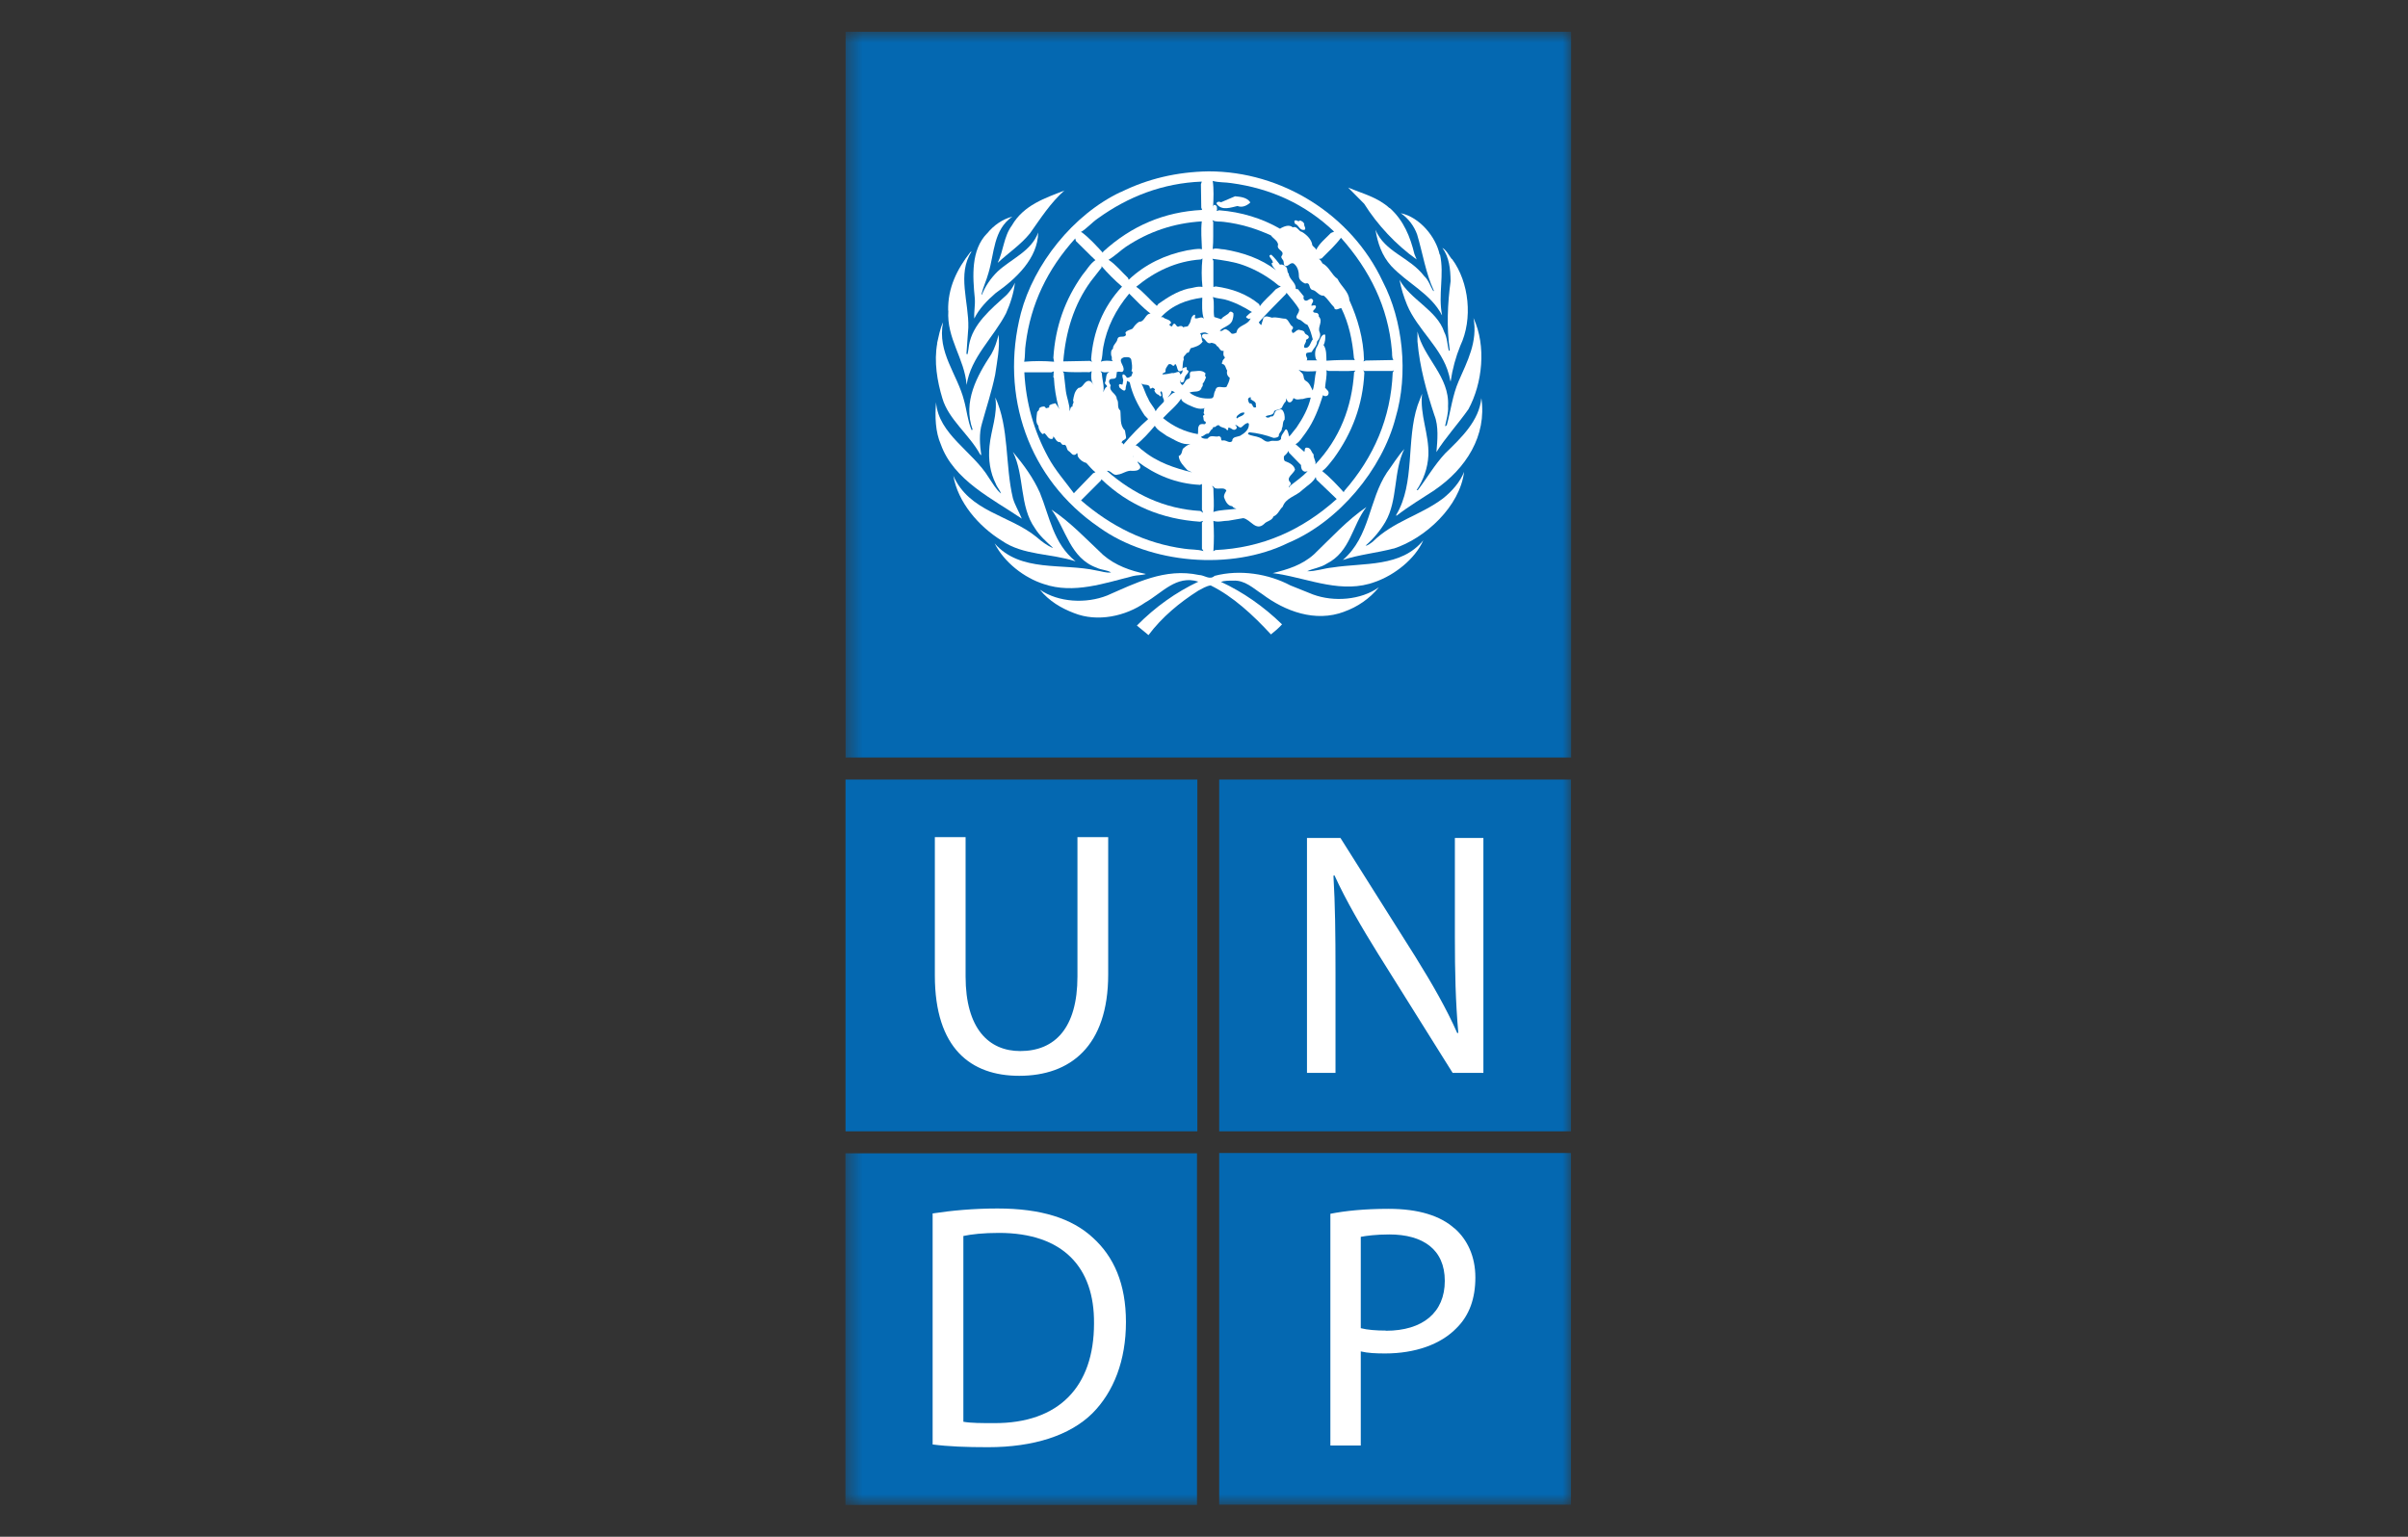<svg width="141" height="90" viewBox="0 0 141 90" fill="none" xmlns="http://www.w3.org/2000/svg">
<rect x="0" y="0" width="141" height="90" fill="#333333" stroke="none"/>
<g clip-path="url(#clip0_715_2859)">
<path d="M70.11 45.655H49.51V66.255H70.11V45.655Z" fill="#0468B1"/>
<mask id="mask0_715_2859" style="mask-type:luminance" maskUnits="userSpaceOnUse" x="49" y="1" width="44" height="88">
<path d="M92.01 1.855H49.49V88.145H92.01V1.855Z" fill="white"/>
</mask>
<g mask="url(#mask0_715_2859)">
<path d="M54.74 49.025V57.125C54.74 61.415 56.86 63.005 59.68 63.005C62.66 63.005 64.89 61.285 64.89 57.065V49.025H63.09V57.185C63.09 60.215 61.76 61.555 59.74 61.555C57.9 61.555 56.54 60.245 56.54 57.185V49.025H54.74Z" fill="white"/>
<path d="M91.99 45.655H71.39V66.255H91.99V45.655Z" fill="#0468B1"/>
<path d="M78.2 62.835V56.955C78.2 54.665 78.18 53.015 78.08 51.285L78.14 51.265C78.82 52.755 79.74 54.325 80.69 55.855L85.06 62.835H86.86V49.075H85.19V54.845C85.19 56.975 85.23 58.645 85.39 60.485L85.33 60.505C84.7 59.075 83.88 57.645 82.88 56.035L78.49 49.075H76.53V62.835H78.2Z" fill="white"/>
<path d="M91.99 67.525H71.39V88.125H91.99V67.525Z" fill="#0468B1"/>
<path d="M85.17 71.945C84.35 71.205 83.07 70.795 81.31 70.795C79.88 70.795 78.76 70.915 77.9 71.085V84.655H79.68V79.145C80.09 79.245 80.58 79.265 81.11 79.265C82.84 79.265 84.37 78.745 85.31 77.755C86.03 77.035 86.39 76.055 86.39 74.815C86.39 73.575 85.92 72.595 85.17 71.935" fill="white"/>
<path d="M81.15 77.925C80.58 77.925 80.07 77.885 79.68 77.785V72.435C79.99 72.375 80.58 72.295 81.35 72.295C83.31 72.295 84.6 73.165 84.6 75.015C84.6 76.865 83.31 77.935 81.15 77.935" fill="#0468B1"/>
<path d="M70.09 67.545H49.49V88.145H70.09V67.545Z" fill="#0468B1"/>
<path d="M63.98 72.475C62.77 71.355 60.96 70.775 58.41 70.775C57 70.775 55.72 70.895 54.61 71.065V84.595C55.53 84.715 56.57 84.755 57.86 84.755C60.53 84.755 62.65 84.065 63.96 82.775C65.22 81.515 65.93 79.665 65.93 77.425C65.93 75.185 65.22 73.585 63.97 72.465" fill="white"/>
<path d="M58.2 83.345C57.5 83.345 56.85 83.345 56.41 83.265V72.385C56.88 72.285 57.57 72.205 58.49 72.205C62.25 72.205 64.09 74.225 64.06 77.505C64.06 81.215 62 83.365 58.2 83.345Z" fill="#0468B1"/>
<path d="M92.01 1.855H49.51V44.365H92.01V1.855Z" fill="#0468B1"/>
<path d="M85.97 23.985C85.38 24.825 84.65 25.615 84.11 26.475C84.17 25.795 84.25 24.955 83.99 24.315C83.53 22.925 83.13 21.515 83 19.995V19.415C83.36 20.975 84.89 22.045 84.79 23.785C84.82 24.205 84.69 24.565 84.62 24.935L84.65 24.965L84.72 24.885C84.95 24.035 85.06 23.125 85.41 22.325C85.91 21.175 86.54 20.015 86.28 18.625C87.04 20.265 86.81 22.445 85.98 23.975" fill="white"/>
<path d="M85.02 15.165C86.03 16.525 86.25 18.685 85.51 20.245C85.24 20.905 85.05 21.605 84.94 22.345C84.89 22.225 84.88 22.045 84.83 21.905C84.43 20.385 82.99 19.295 82.39 17.855C82.2 17.385 82.04 16.895 81.95 16.385C82.58 17.555 84.15 18.165 84.57 19.455C84.75 19.785 84.74 20.185 84.84 20.545C84.87 20.545 84.89 20.525 84.89 20.505C84.7 19.175 84.76 17.785 84.94 16.465C84.93 15.755 84.86 15.065 84.46 14.515C84.71 14.665 84.83 14.945 85 15.165" fill="white"/>
<path d="M84.32 14.905C84.58 16.095 84.2 17.255 84.44 18.455H84.43C83.78 17.195 82.41 16.595 81.46 15.575C80.91 14.965 80.67 14.235 80.54 13.455C81.08 14.765 82.54 15.055 83.38 16.155C83.66 16.405 83.75 16.765 83.93 17.055L83.96 17.025C83.48 15.995 83.31 14.835 82.98 13.735C82.81 13.255 82.47 12.785 82.02 12.485C83.12 12.715 84.08 13.865 84.3 14.915" fill="white"/>
<path d="M81.37 12.175C82.2 12.915 82.58 13.885 82.82 14.875L82.95 15.195C81.74 14.335 80.65 13.165 79.88 11.935L78.94 10.985C79.77 11.335 80.66 11.545 81.36 12.185" fill="white"/>
<path d="M65.62 11.255C67.19 10.475 68.9 10.065 70.77 10.035C75.04 10.035 79.12 12.545 80.97 16.495C82.15 18.765 82.48 21.895 81.72 24.455C80.94 27.485 78.39 30.555 75.43 31.795C72.09 33.435 67.34 33.025 64.36 30.885C60.22 28.055 58.53 23.165 59.78 18.335C60.54 15.475 62.82 12.575 65.62 11.245" fill="white"/>
<path d="M62.34 11.145C61.51 11.875 60.93 12.795 60.31 13.665C59.76 14.345 59.05 14.805 58.42 15.395C58.76 14.695 58.77 13.855 59.25 13.205C59.94 12.005 61.21 11.595 62.34 11.155" fill="white"/>
<path d="M57.79 13.685C58.19 13.185 58.71 12.835 59.28 12.685C58.16 13.455 58.23 14.835 57.88 15.985C57.77 16.405 57.57 16.805 57.47 17.235L57.5 17.255C57.69 16.765 58.01 16.295 58.42 15.895C59.22 15.155 60.4 14.705 60.79 13.615C60.77 15.125 59.51 16.315 58.3 17.165C57.8 17.595 57.32 18.095 57.05 18.655C57.02 18.275 57.11 17.895 57.08 17.485C56.95 16.165 56.85 14.655 57.79 13.675" fill="white"/>
<path d="M55.52 18.195C55.49 16.855 56.04 15.765 56.82 14.765C56.84 14.755 56.86 14.735 56.89 14.735C56.03 16.045 56.74 17.695 56.7 19.185L56.59 20.705C56.59 20.705 56.61 20.765 56.65 20.745C56.7 20.575 56.71 20.395 56.74 20.215C56.95 18.985 58.01 18.115 58.95 17.265C59.15 17.045 59.32 16.815 59.43 16.555C59.36 17.165 59.16 17.785 58.91 18.345C58.18 19.765 56.84 20.925 56.6 22.545C56.48 20.995 55.42 19.835 55.53 18.185" fill="white"/>
<path d="M54.87 20.105C54.97 19.685 55.04 19.255 55.22 18.875C54.87 20.645 56.06 21.915 56.45 23.455C56.61 24.025 56.66 24.645 56.89 25.185C56.91 25.195 56.93 25.175 56.95 25.155C56.37 23.525 57.21 22.015 58.05 20.735C58.25 20.385 58.37 20.005 58.47 19.605C58.56 20.345 58.38 21.195 58.27 21.955C58.07 22.925 57.76 23.855 57.5 24.795C57.32 25.385 57.37 26.055 57.46 26.665L57.38 26.595C56.76 25.455 55.54 24.565 55.18 23.325C54.88 22.335 54.68 21.185 54.88 20.105" fill="white"/>
<path d="M54.81 23.555C54.95 25.435 56.96 26.425 57.9 27.975C58.12 28.295 58.31 28.645 58.61 28.905C58.56 28.705 58.38 28.535 58.31 28.335C57.98 27.685 57.86 26.915 57.94 26.125C58.03 25.165 58.43 24.275 58.28 23.275C59.1 25.045 58.85 27.255 59.31 29.175C59.43 29.595 59.67 29.965 59.83 30.375C58.14 29.225 55.84 28.135 55.09 26.025C54.77 25.295 54.74 24.395 54.81 23.565" fill="white"/>
<path d="M55.82 27.855C56.76 29.985 59.11 30.155 60.7 31.455C60.99 31.715 61.3 31.935 61.62 32.085L61.64 32.065C61.28 31.735 60.86 31.365 60.6 30.935C59.68 29.645 60 27.845 59.31 26.465C59.94 27.215 60.51 27.995 60.89 28.855C61.46 30.245 61.67 31.825 62.98 32.875C61.56 32.405 59.91 32.535 58.66 31.665C57.3 30.825 56.08 29.405 55.82 27.845" fill="white"/>
<path d="M58.24 31.825C59.75 33.545 62.21 32.965 64.22 33.415C64.5 33.455 64.76 33.565 65.06 33.525C64.82 33.375 64.49 33.385 64.23 33.255C62.66 32.695 62.42 30.995 61.57 29.845C62.66 30.565 63.58 31.545 64.59 32.495C65.32 33.125 66.19 33.425 67.1 33.615C66.88 33.695 66.59 33.675 66.35 33.735C64.7 34.145 62.87 34.805 61.12 34.205C59.98 33.845 58.81 32.945 58.24 31.825Z" fill="white"/>
<path d="M78.71 35.825C77.01 36.465 75.24 35.795 73.91 34.795C73.38 34.455 72.9 33.965 72.2 34.005C71.95 34.005 71.71 34.005 71.49 34.075C72.78 34.675 73.98 35.505 75.07 36.565C74.88 36.775 74.65 36.975 74.42 37.155C73.37 36.015 72.19 34.925 70.89 34.285C70.64 34.315 70.39 34.475 70.16 34.595C69.09 35.275 68.04 36.135 67.25 37.195L66.57 36.635C67.66 35.535 68.86 34.685 70.17 34.065C68.88 33.655 68.04 34.735 67.06 35.285C65.92 36.085 64.27 36.455 62.89 35.905C62.15 35.625 61.43 35.205 60.89 34.535C61.98 35.285 63.6 35.365 64.83 34.875C66.49 34.155 68.21 33.245 70.21 33.675C70.52 33.675 70.83 33.995 71.12 33.725C72.6 33.335 74.28 33.605 75.56 34.285L76.88 34.815C78.1 35.265 79.69 35.145 80.74 34.395C80.2 35.065 79.47 35.555 78.7 35.825" fill="white"/>
<path d="M80.53 34.075C78.62 34.795 76.7 33.915 74.87 33.615L74.52 33.565C75.39 33.355 76.24 33.095 76.94 32.465C77.96 31.485 78.88 30.465 80.01 29.695C79.17 30.775 79.08 32.315 77.68 33.015C77.33 33.245 76.9 33.285 76.54 33.455C77.05 33.465 77.51 33.285 78.02 33.235C79.89 32.945 82.03 33.235 83.34 31.645C82.85 32.755 81.64 33.685 80.53 34.075Z" fill="white"/>
<path d="M81.59 32.125C80.62 32.385 79.58 32.475 78.63 32.795C80.23 31.415 80.14 29.295 81.21 27.675C81.55 27.215 81.83 26.735 82.23 26.295C81.58 27.605 81.86 29.295 81.12 30.565C80.83 31.065 80.42 31.555 79.96 31.955C80.11 31.955 80.24 31.815 80.37 31.735C81.59 30.525 83.17 30.185 84.49 29.195C85.02 28.775 85.5 28.225 85.73 27.635C85.48 29.645 83.48 31.525 81.59 32.135" fill="white"/>
<path d="M84 28.705C83.25 29.195 82.48 29.655 81.76 30.215V30.145C82.87 28.295 82.33 25.765 83.01 23.735L83.27 23.055C83.13 24.315 83.68 25.385 83.64 26.655C83.6 27.425 83.35 28.105 82.95 28.705H83.02C83.56 27.995 83.99 27.235 84.62 26.555C85.6 25.605 86.61 24.635 86.74 23.315C87.07 25.515 85.84 27.445 84.01 28.695" fill="white"/>
<path d="M75.47 28.555L75.55 28.445C75.89 28.175 76.26 27.925 76.56 27.605H76.6C76.53 27.585 76.45 27.645 76.37 27.615C76.21 27.545 76.18 27.395 76.18 27.235L75.48 26.515L75.44 26.405C75.39 26.545 75.28 26.625 75.18 26.725C75.18 26.815 75.15 26.955 75.26 27.015C75.49 27.095 75.78 27.235 75.83 27.505C75.74 27.755 75.26 27.985 75.56 28.255C75.66 28.395 75.43 28.445 75.47 28.555Z" fill="#0468B1"/>
<path d="M71.42 19.365C71.55 19.435 71.62 19.305 71.73 19.275C71.89 19.295 72.01 19.425 72.11 19.535C72.21 19.575 72.31 19.515 72.4 19.485C72.46 19.015 73.05 19.085 73.23 18.645L73.12 18.685C73.07 18.625 72.96 18.645 72.97 18.545C73.07 18.455 73.19 18.315 73.31 18.275C72.8 17.955 72.27 17.685 71.7 17.535C71.48 17.485 71.24 17.475 71.02 17.395C71.13 17.715 71.03 18.195 71.1 18.565L71.51 18.695C71.63 18.495 71.89 18.465 72 18.275C72.07 18.215 72.16 18.275 72.22 18.345C72.24 18.495 72.2 18.645 72.15 18.795C72 19.105 71.63 19.135 71.43 19.365" fill="#0468B1"/>
<path d="M77.46 23.165C77.22 23.925 76.94 24.665 76.47 25.325C76.28 25.565 76.1 25.895 75.86 26.015L76.38 26.465C76.38 26.465 76.39 26.395 76.4 26.355C76.4 26.285 76.43 26.205 76.52 26.215C76.77 26.215 76.77 26.475 76.92 26.615C76.89 26.835 77.08 27.005 77.02 27.195C78.45 25.685 79.16 23.845 79.29 21.795L79.37 21.705C78.86 21.755 78.32 21.715 77.8 21.725L77.67 21.685C77.71 22.035 77.61 22.365 77.59 22.705L77.77 22.905C77.82 22.985 77.8 23.105 77.73 23.165C77.65 23.215 77.55 23.215 77.47 23.145" fill="#0468B1"/>
<path d="M76.091 18.155C75.9 17.795 75.591 17.475 75.331 17.145L75.3 17.215C74.78 17.755 74.2 18.315 73.71 18.875C73.74 18.945 73.8 19.005 73.861 19.035C73.88 18.895 73.95 18.775 73.97 18.635C74.1 18.445 74.31 18.565 74.48 18.605C74.75 18.545 75.01 18.665 75.281 18.665C75.49 18.765 75.501 19.025 75.691 19.125C75.74 19.195 75.7 19.285 75.63 19.335C75.69 19.755 75.891 19.225 76.111 19.325C76.201 19.355 76.31 19.345 76.38 19.445C76.41 19.625 76.63 19.585 76.64 19.755C76.62 19.835 76.53 19.865 76.47 19.905C76.52 20.075 76.3 20.185 76.38 20.365C76.71 20.425 76.72 20.045 76.87 19.875C76.79 19.585 76.72 19.285 76.55 19.015C76.36 18.975 76.25 18.755 76.06 18.715C75.7 18.575 76.12 18.345 76.06 18.135" fill="#0468B1"/>
<path d="M71.04 29.985C71.46 29.845 71.95 29.865 72.4 29.795C72.31 29.765 72.22 29.745 72.15 29.645C71.88 29.625 71.76 29.355 71.68 29.145C71.64 28.995 71.74 28.865 71.81 28.735C71.7 28.505 71.35 28.675 71.14 28.585C71.08 28.535 71.04 28.475 70.97 28.455L71.05 28.585C71.05 29.045 71.11 29.525 71.05 29.985" fill="#0468B1"/>
<path d="M71.41 25.565C71.56 25.595 71.45 25.755 71.56 25.805C71.79 25.725 71.97 26.005 72.15 25.835C72.15 25.565 72.44 25.595 72.61 25.525C72.87 25.375 73.15 25.165 73.13 24.825L73.09 24.775C72.92 24.775 72.83 24.915 72.7 25.015C72.54 25.105 72.46 24.845 72.33 24.905C72.33 24.935 72.37 24.945 72.39 24.955C72.42 24.995 72.43 25.075 72.39 25.115C72.2 25.285 72.11 25.025 71.92 25.045V25.115C71.92 25.115 71.91 25.215 71.85 25.195C71.74 25.005 71.5 25.075 71.39 24.915C71.32 24.875 71.25 24.925 71.2 24.965C71.16 25.055 70.98 24.955 71.02 25.105C70.88 25.155 70.86 25.305 70.76 25.395C70.58 25.365 70.5 25.565 70.34 25.555C70.36 25.585 70.34 25.645 70.39 25.645C70.49 25.695 70.59 25.705 70.72 25.685C70.89 25.415 71.17 25.645 71.41 25.535" fill="#0468B1"/>
<path d="M73.08 23.355C73.08 23.435 73.1 23.555 73.17 23.625C73.39 23.595 73.3 23.895 73.5 23.865C73.61 23.835 73.5 23.735 73.54 23.665C73.51 23.495 73.34 23.475 73.23 23.375C73.22 23.345 73.24 23.315 73.26 23.285C73.18 23.245 73.14 23.285 73.08 23.355Z" fill="#0468B1"/>
<path d="M72.82 15.535C72.25 15.325 71.62 15.245 70.99 15.155L71.05 15.275V16.805L71.19 16.775C72.13 16.905 72.99 17.205 73.73 17.815L73.77 17.935C74.02 17.575 74.41 17.275 74.71 16.935L75 16.775L74.86 16.715C74.24 16.195 73.56 15.805 72.82 15.535Z" fill="#0468B1"/>
<path d="M62.291 21.855L62.41 22.895C62.461 23.295 62.641 23.685 62.63 24.075C62.691 23.985 62.651 23.815 62.81 23.805C62.751 23.685 62.931 23.575 62.831 23.465C62.88 23.195 62.91 22.915 63.151 22.715C63.441 22.705 63.461 22.325 63.751 22.305C63.901 22.305 63.99 22.495 64.05 22.565C63.87 22.345 63.88 21.985 63.92 21.735L63.8 21.795C63.27 21.785 62.73 21.825 62.23 21.755L62.3 21.855H62.291Z" fill="#0468B1"/>
<path d="M72.44 24.505C72.57 24.365 72.86 24.365 72.87 24.165C72.67 24.135 72.57 24.245 72.44 24.355C72.42 24.395 72.36 24.475 72.44 24.505Z" fill="#0468B1"/>
<path d="M76.05 21.665L76.22 21.835C76.39 21.955 76.28 22.205 76.46 22.305C76.68 22.415 76.76 22.675 76.86 22.865C76.89 22.815 76.89 22.755 76.91 22.705C76.99 22.395 76.98 22.045 77.07 21.735C76.73 21.755 76.34 21.785 76.04 21.655" fill="#0468B1"/>
<path d="M73.76 25.635C73.95 25.685 74.08 25.925 74.33 25.855C74.54 25.745 74.87 25.925 75.01 25.705C74.99 25.495 75.17 25.345 75.26 25.165L75.33 25.145C75.44 25.265 75.44 25.435 75.49 25.565C75.65 25.395 75.77 25.205 75.92 25.035C76.29 24.495 76.61 23.905 76.75 23.285C76.6 23.285 76.45 23.315 76.3 23.365C76.14 23.355 75.94 23.455 75.79 23.335C75.74 23.295 75.7 23.355 75.71 23.405C75.65 23.485 75.6 23.595 75.46 23.555C75.36 23.505 75.36 23.405 75.32 23.325C75.32 23.385 75.3 23.445 75.29 23.505C75.17 23.625 75.13 23.745 75.05 23.885C74.93 24.015 74.74 23.975 74.61 24.075C74.59 24.345 74.29 24.285 74.12 24.375C74.11 24.405 74.15 24.415 74.16 24.445C74.24 24.465 74.35 24.465 74.4 24.385C74.64 24.445 74.59 24.145 74.73 24.045C74.85 24.025 74.96 23.925 75.08 24.005C75.21 24.155 75.24 24.375 75.22 24.575C75.08 24.705 75.15 24.935 75.06 25.085C75.08 25.275 74.85 25.355 74.88 25.545C74.81 25.625 74.68 25.645 74.57 25.645C74.12 25.475 73.65 25.365 73.15 25.315C73.11 25.335 73.08 25.375 73.08 25.425C73.28 25.535 73.53 25.535 73.75 25.625" fill="#0468B1"/>
<path d="M70.39 30.595L70.45 30.505L70.27 30.555C68.06 30.405 66.11 29.625 64.49 28.065L64.47 28.135L63.3 29.305C65.07 30.835 67.06 31.825 69.34 32.135C69.7 32.195 70.12 32.165 70.47 32.275L70.38 32.135V30.605L70.39 30.595Z" fill="#0468B1"/>
<path d="M68.1 24.485C68.71 24.985 69.39 25.295 70.14 25.425C70.18 25.275 70.12 25.085 70.2 24.945C70.26 24.815 70.41 24.825 70.52 24.845C70.59 24.845 70.63 24.755 70.59 24.695C70.43 24.665 70.5 24.485 70.44 24.375C70.44 24.315 70.54 24.325 70.52 24.255C70.41 24.165 70.57 24.065 70.48 23.965C70.51 23.945 70.53 23.915 70.56 23.895C70.22 24.035 69.85 23.825 69.55 23.695C69.4 23.605 69.19 23.525 69.16 23.345C68.92 23.745 68.45 24.105 68.11 24.475" fill="#0468B1"/>
<path d="M67.52 22.725C67.47 22.695 67.46 22.705 67.41 22.755C67.38 22.755 67.35 22.755 67.33 22.745C67.33 22.425 66.97 22.615 66.83 22.445C66.99 22.735 67.07 23.075 67.24 23.365C67.34 23.625 67.57 23.835 67.67 24.085C67.78 23.875 67.99 23.715 68.15 23.525C68.16 23.445 68.15 23.365 68.1 23.305C68.05 23.185 68.1 23.015 68 22.915C67.86 22.965 68.05 23.115 67.99 23.195C67.93 23.235 67.86 23.175 67.86 23.125C67.73 23.105 67.63 22.985 67.59 22.865C67.7 22.795 67.56 22.765 67.53 22.715" fill="#0468B1"/>
<path d="M68.61 22.885C68.58 23.025 68.48 23.155 68.38 23.255H68.4C68.54 23.165 68.63 22.995 68.81 22.985L68.62 22.885H68.61Z" fill="#0468B1"/>
<path d="M70.25 28.395C68.87 28.325 67.67 27.825 66.6 27.025C66.63 27.165 66.81 27.245 66.76 27.415C66.66 27.575 66.47 27.575 66.31 27.575C65.98 27.525 65.75 27.765 65.44 27.795C65.16 27.885 65.06 27.535 64.81 27.575C66.38 28.945 68.18 29.805 70.29 29.925L70.45 30.035L70.38 29.845V28.345L70.25 28.405V28.395Z" fill="#0468B1"/>
<path d="M64.141 27.655C63.95 27.515 63.781 27.295 63.611 27.115C63.42 27.065 63.23 26.935 63.13 26.755C63.071 26.695 63.13 26.585 63.06 26.535L62.99 26.615C62.791 26.715 62.721 26.505 62.59 26.425C62.41 26.335 62.501 25.995 62.261 26.055C62.17 26.055 62.141 25.945 62.081 25.895C61.861 25.915 61.8 25.675 61.681 25.555C61.66 25.605 61.681 25.675 61.611 25.705C61.38 25.755 61.31 25.475 61.151 25.365C61.111 25.385 61.081 25.435 61.031 25.415C60.901 25.295 60.81 25.125 60.8 24.935C60.611 24.725 60.7 24.395 60.73 24.135C60.761 24.065 60.861 24.035 60.84 23.945C60.891 23.825 61.02 23.815 61.141 23.805C61.191 23.825 61.23 23.875 61.251 23.915C61.321 23.865 61.49 23.915 61.431 23.755C61.52 23.675 61.67 23.645 61.8 23.615C61.891 23.725 61.941 23.855 62.06 23.965L61.98 23.845C61.84 23.295 61.74 22.725 61.711 22.125C61.711 22.095 61.641 22.075 61.681 22.045V22.065C61.7 21.945 61.681 21.835 61.711 21.745L61.56 21.805H59.98C60.071 23.605 60.55 25.255 61.37 26.765C61.77 27.515 62.361 28.185 62.88 28.885L64.01 27.715L64.15 27.655H64.141Z" fill="#0468B1"/>
<path d="M65.95 14.435C65.6 14.675 65.28 14.995 64.91 15.215C65.33 15.485 65.68 15.925 66.05 16.275L66.09 16.385C67.06 15.465 68.23 14.925 69.49 14.665C69.79 14.635 70.09 14.535 70.38 14.595C70.36 14.055 70.31 13.495 70.37 12.965C68.73 13.065 67.26 13.565 65.94 14.445" fill="#0468B1"/>
<path d="M64.6 20.345C64.54 20.615 64.57 20.935 64.46 21.185C64.66 21.095 64.95 21.125 65.17 21.155C65.04 21.085 65.15 20.925 65.07 20.835C65.05 20.695 65.03 20.515 65.17 20.425C65.16 20.195 65.4 20.075 65.43 19.865C65.49 19.625 65.76 19.785 65.89 19.665C65.97 19.615 65.9 19.545 65.9 19.475C66.01 19.325 66.19 19.325 66.32 19.245C66.42 19.095 66.54 18.935 66.7 18.845C67.04 18.855 67.05 18.375 67.37 18.365C66.93 18.035 66.51 17.585 66.12 17.195C65.34 18.125 64.81 19.165 64.6 20.335" fill="#0468B1"/>
<path d="M64.82 22.645C64.84 22.545 64.68 22.515 64.7 22.415C64.81 22.205 64.7 21.865 64.98 21.775C64.78 21.805 64.61 21.845 64.44 21.725L64.52 21.865C64.53 22.235 64.68 22.595 64.6 22.975C64.66 22.865 64.68 22.715 64.82 22.645Z" fill="#0468B1"/>
<path d="M66.38 26.735L66.35 26.695L66.38 26.765V26.735Z" fill="#0468B1"/>
<path d="M64.49 15.685L63.88 16.465C62.88 17.835 62.4 19.435 62.26 21.165L63.81 21.135L63.96 21.195C63.9 21.155 63.91 21.085 63.89 21.035C64.01 19.425 64.58 17.985 65.7 16.785C65.27 16.415 64.87 16.015 64.5 15.585V15.695L64.49 15.685Z" fill="#0468B1"/>
<path d="M69.28 26.275C69.4 26.145 69.55 26.055 69.71 25.995C69.21 26.095 68.76 25.735 68.33 25.535C68.09 25.355 67.77 25.205 67.62 24.935C67.28 25.345 66.89 25.765 66.49 26.085C66.66 26.095 66.76 26.295 66.91 26.375C67.76 27.085 68.82 27.425 69.8 27.665L69.53 27.535C69.32 27.305 69.04 27.035 69.02 26.705C69.22 26.635 69.2 26.415 69.27 26.255" fill="#0468B1"/>
<path d="M65.4 21.775L65.36 22.075C65.29 22.255 65.07 22.125 64.97 22.245C64.9 22.355 64.97 22.475 65.04 22.565C64.88 22.925 65.4 23.045 65.39 23.365C65.55 23.565 65.37 23.865 65.6 24.045C65.65 24.415 65.55 24.915 65.87 25.205L65.93 25.555C66 25.795 65.64 25.735 65.69 25.955C65.76 25.925 65.77 26.015 65.78 26.035C66.22 25.515 66.72 24.985 67.23 24.545L67.02 24.325C66.62 23.725 66.3 23.085 66.15 22.385L65.99 22.305C65.99 22.485 65.9 22.625 65.91 22.805L65.85 22.875C65.73 22.875 65.66 22.775 65.56 22.705C65.54 22.645 65.47 22.545 65.57 22.495C65.63 22.495 65.66 22.505 65.71 22.535C65.76 22.475 65.74 22.385 65.77 22.305C65.78 22.165 65.67 22.045 65.75 21.925C65.86 21.915 65.94 22.045 65.98 22.115C66.09 22.145 66.17 22.065 66.26 22.015C66.26 21.915 66.4 21.785 66.25 21.735C66.33 21.515 66.27 21.285 66.24 21.065C66.18 20.875 65.97 20.915 65.82 20.925C65.36 21.075 65.89 21.415 65.78 21.705C65.71 21.865 65.55 21.715 65.43 21.785" fill="#0468B1"/>
<path d="M79.92 21.745L79.83 21.675L79.89 21.825C79.8 23.715 79.17 25.375 78.09 26.855C77.88 27.105 77.69 27.405 77.42 27.585C77.85 27.925 78.33 28.435 78.68 28.825L78.72 28.745C80.45 26.765 81.44 24.475 81.55 21.825L81.62 21.685L81.54 21.725H79.92V21.745Z" fill="#0468B1"/>
<path d="M64.57 14.815L64.6 14.735C66.25 13.225 68.18 12.405 70.39 12.295L70.34 12.155L70.32 10.795L70.37 10.635C68.09 10.725 66.07 11.505 64.28 12.795C63.93 13.035 63.63 13.395 63.28 13.595H63.33C63.78 13.925 64.2 14.395 64.58 14.805" fill="#0468B1"/>
<path d="M70.31 15.195C68.87 15.295 67.62 15.895 66.53 16.795C66.96 17.095 67.34 17.575 67.74 17.915C67.77 17.875 67.8 17.835 67.83 17.795C68.37 17.415 68.92 17.065 69.56 16.905C69.84 16.875 70.12 16.745 70.41 16.805C70.35 16.275 70.35 15.685 70.41 15.135L70.32 15.195H70.31Z" fill="#0468B1"/>
<path d="M70.391 17.435C69.481 17.555 68.641 17.865 67.981 18.575H68.1C68.24 18.715 68.46 18.685 68.561 18.865C68.611 18.965 68.46 18.955 68.471 19.035C68.501 19.055 68.54 19.065 68.561 19.105C68.671 19.145 68.641 19.045 68.691 18.995C68.831 18.855 68.85 19.135 68.99 19.135C69.091 19.075 69.221 19.065 69.29 19.175C69.38 19.095 69.57 19.175 69.6 19.025C69.781 18.835 69.68 18.545 69.941 18.425C70.031 18.475 69.941 18.565 69.971 18.635C70.141 18.705 70.341 18.485 70.49 18.665C70.361 18.295 70.391 17.835 70.4 17.425" fill="#0468B1"/>
<path d="M70.44 19.975C70.27 20.255 69.99 20.315 69.72 20.395C69.65 20.485 69.66 20.685 69.49 20.665C69.44 20.795 69.24 20.865 69.32 21.045C69.23 21.235 69.27 21.485 69.22 21.695C68.88 21.905 68.98 21.415 68.81 21.315L68.75 21.415C68.68 21.435 68.64 21.395 68.59 21.345C68.54 21.325 68.45 21.305 68.41 21.355C68.33 21.485 68.22 21.585 68.25 21.755C68.22 21.855 68.05 21.825 68.07 21.925C68.26 21.925 68.46 21.885 68.64 21.845C68.77 21.875 68.88 21.785 69.01 21.775C69.05 21.795 69.11 21.845 69.09 21.915H69.14C69.23 21.845 69.27 21.745 69.23 21.645C69.24 21.525 69.37 21.525 69.45 21.495C69.52 21.525 69.48 21.605 69.49 21.655C69.75 21.755 69.43 21.935 69.39 22.075C69.32 22.185 69.39 22.425 69.17 22.395C69.13 22.395 69.1 22.345 69.12 22.295H69.09C69.09 22.385 69.15 22.515 69.24 22.555C69.4 22.425 69.4 22.205 69.63 22.175C69.75 22.055 69.58 21.855 69.75 21.755C70.04 21.755 70.36 21.625 70.59 21.865C70.57 21.965 70.53 22.015 70.62 22.095C70.56 22.225 70.53 22.365 70.42 22.475C70.45 22.545 70.42 22.635 70.36 22.695C70.28 23.035 69.89 22.875 69.65 22.995C70.01 23.265 70.44 23.365 70.9 23.335C71.14 23.325 71.04 23.025 71.16 22.885C71.24 22.485 71.6 22.765 71.82 22.655C71.9 22.485 71.99 22.325 72.01 22.125C71.87 22.035 71.81 21.865 71.86 21.705C71.76 21.575 71.77 21.335 71.56 21.315C71.53 21.275 71.56 21.215 71.58 21.185C71.58 21.065 71.7 21.025 71.73 20.925C71.6 20.845 71.64 20.655 71.65 20.545C71.43 20.605 71.41 20.315 71.24 20.255C71.2 20.125 71.06 20.105 70.94 20.075C70.67 20.205 70.62 19.865 70.42 19.795C70.4 19.735 70.35 19.645 70.42 19.595C70.52 19.505 70.66 19.585 70.78 19.575L70.68 19.525C70.59 19.425 70.39 19.485 70.27 19.525C70.38 19.635 70.34 19.845 70.41 19.985" fill="#0468B1"/>
<path d="M61.72 21.175L61.68 20.955C61.79 19.145 62.36 17.545 63.38 16.105C63.63 15.815 63.82 15.455 64.14 15.235C63.77 14.895 63.39 14.485 63 14.115L62.96 13.965C61.34 15.755 60.35 17.805 60.06 20.145C60 20.485 60.04 20.835 59.97 21.185C60.54 21.135 61.15 21.135 61.72 21.185" fill="#0468B1"/>
<path d="M77.04 27.945C76.88 28.255 76.53 28.455 76.26 28.695C75.89 29.065 75.29 29.145 75.11 29.675C74.91 29.855 74.84 30.135 74.57 30.245C74.47 30.515 74.18 30.495 74.01 30.695C73.53 31.125 73.23 30.425 72.8 30.345L71.93 30.495C71.63 30.495 71.33 30.605 71.05 30.505C71.09 31.085 71.09 31.705 71.05 32.285L71.16 32.215C73.89 32.095 76.24 31.055 78.27 29.225L77.08 28.085L77.05 27.955L77.04 27.945Z" fill="#0468B1"/>
<path d="M71.02 12.145C71.02 12.145 71.04 12.055 71.07 12.015C71.15 11.965 71.21 12.035 71.25 12.095C71.25 12.175 71.29 12.315 71.23 12.355C71.3 12.365 71.33 12.315 71.39 12.315C72.69 12.415 73.89 12.785 74.97 13.405V13.375C75.19 13.265 75.47 13.125 75.7 13.315C75.97 13.215 76.02 13.545 76.24 13.585C76.51 13.745 76.81 14.035 76.84 14.355C76.89 14.455 77.05 14.525 77.07 14.635C77.25 14.255 77.61 13.975 77.93 13.645L78.12 13.565C76.41 11.935 74.38 11.035 72.11 10.725C71.75 10.665 71.35 10.695 71.01 10.595C71.08 11.045 71.06 11.655 71.03 12.155" fill="#0468B1"/>
<path d="M71.02 14.585C71.24 14.505 71.46 14.605 71.67 14.605C72.78 14.785 73.83 15.145 74.72 15.825C74.61 15.715 74.48 15.585 74.46 15.415C74.48 15.395 74.5 15.385 74.53 15.395C74.54 15.215 74.35 15.125 74.33 14.975C74.36 14.945 74.4 14.905 74.45 14.925C74.64 15.105 74.8 15.305 74.95 15.505C75.08 15.455 75.18 15.535 75.27 15.605C75.43 15.705 75.33 15.915 75.46 16.025C75.48 16.355 75.89 16.545 75.87 16.885C75.87 16.965 75.97 16.905 76.01 16.945L76.35 17.365C76.29 17.445 76.34 17.545 76.41 17.595C76.56 17.665 76.65 17.475 76.8 17.495C77.02 17.615 76.77 17.765 76.79 17.905C76.88 17.905 76.98 17.835 77.05 17.925C77.08 18.045 76.95 18.125 76.89 18.205C76.89 18.325 76.99 18.305 77.08 18.325C77.18 18.325 77.24 18.445 77.22 18.535C77.5 18.825 77.13 19.145 77.27 19.455C77.36 19.655 77.25 19.855 77.12 20.005C77.12 20.255 76.9 20.405 76.81 20.615L76.52 20.665C76.36 20.815 76.65 21.005 76.5 21.105H77.13L77.06 21.045C76.97 20.795 76.99 20.455 77.15 20.245C77.25 20.045 77.27 19.795 77.45 19.625C77.49 19.615 77.56 19.545 77.6 19.625C77.61 19.815 77.6 20.035 77.5 20.205C77.68 20.465 77.66 20.805 77.67 21.125C78.23 21.085 78.78 21.075 79.33 21.085L79.28 20.975C79.19 19.925 78.98 18.935 78.54 18.045C78.42 18.045 78.34 18.145 78.2 18.115C78.15 18.095 78.12 18.055 78.13 18.005C77.9 17.785 77.76 17.505 77.51 17.315C77.22 17.345 77.09 17.005 76.83 16.975C76.6 16.875 76.76 16.505 76.42 16.605C76.26 16.535 76.09 16.415 76.06 16.225C76.06 15.925 76 15.615 75.74 15.425C75.53 15.355 75.45 15.625 75.25 15.575C75.14 15.515 75.19 15.375 75.15 15.275C75.11 15.185 75.01 15.125 75.03 15.015C75.3 14.665 74.71 14.675 74.84 14.325C74.8 14.075 74.55 13.975 74.42 13.785C73.54 13.385 72.66 13.115 71.67 12.995C71.43 12.955 71.2 13.015 70.99 12.895L71.04 13.005C71.03 13.535 71.06 14.095 71.01 14.585" fill="#0468B1"/>
<path d="M77.21 15.165C77.33 15.195 77.37 15.335 77.44 15.425C77.85 15.645 77.96 16.085 78.32 16.335C78.52 16.765 78.99 17.085 79.01 17.575C79.5 18.665 79.84 19.815 79.87 21.095L79.83 21.165C79.83 21.165 79.92 21.145 79.96 21.115L81.59 21.085C81.48 20.925 81.53 20.695 81.5 20.505C81.28 17.985 80.21 15.825 78.52 13.925C78.21 14.345 77.79 14.735 77.39 15.135L77.2 15.175L77.21 15.165Z" fill="#0468B1"/>
<path d="M71.25 11.875C71.3 11.785 71.43 11.815 71.5 11.845L72.32 11.495C72.65 11.525 73.01 11.565 73.2 11.835V11.875C73 12.045 72.74 12.175 72.46 12.065C72.09 12.145 71.56 12.355 71.26 11.965C71.25 11.935 71.21 11.895 71.25 11.875Z" fill="white"/>
<path d="M76.11 12.905C76.22 12.945 76.33 12.995 76.37 13.115C76.34 13.245 76.49 13.355 76.4 13.455C76.09 13.535 76.07 13.185 75.83 13.105C75.8 13.055 75.79 13.005 75.79 12.945C75.9 12.815 76 13.035 76.12 12.915" fill="white"/>
</g>
</g>
<defs>
<clipPath id="clip0_715_2859">
<rect width="42.52" height="86.29" fill="white" transform="translate(49.49 1.855)"/>
</clipPath>
</defs>
</svg>

